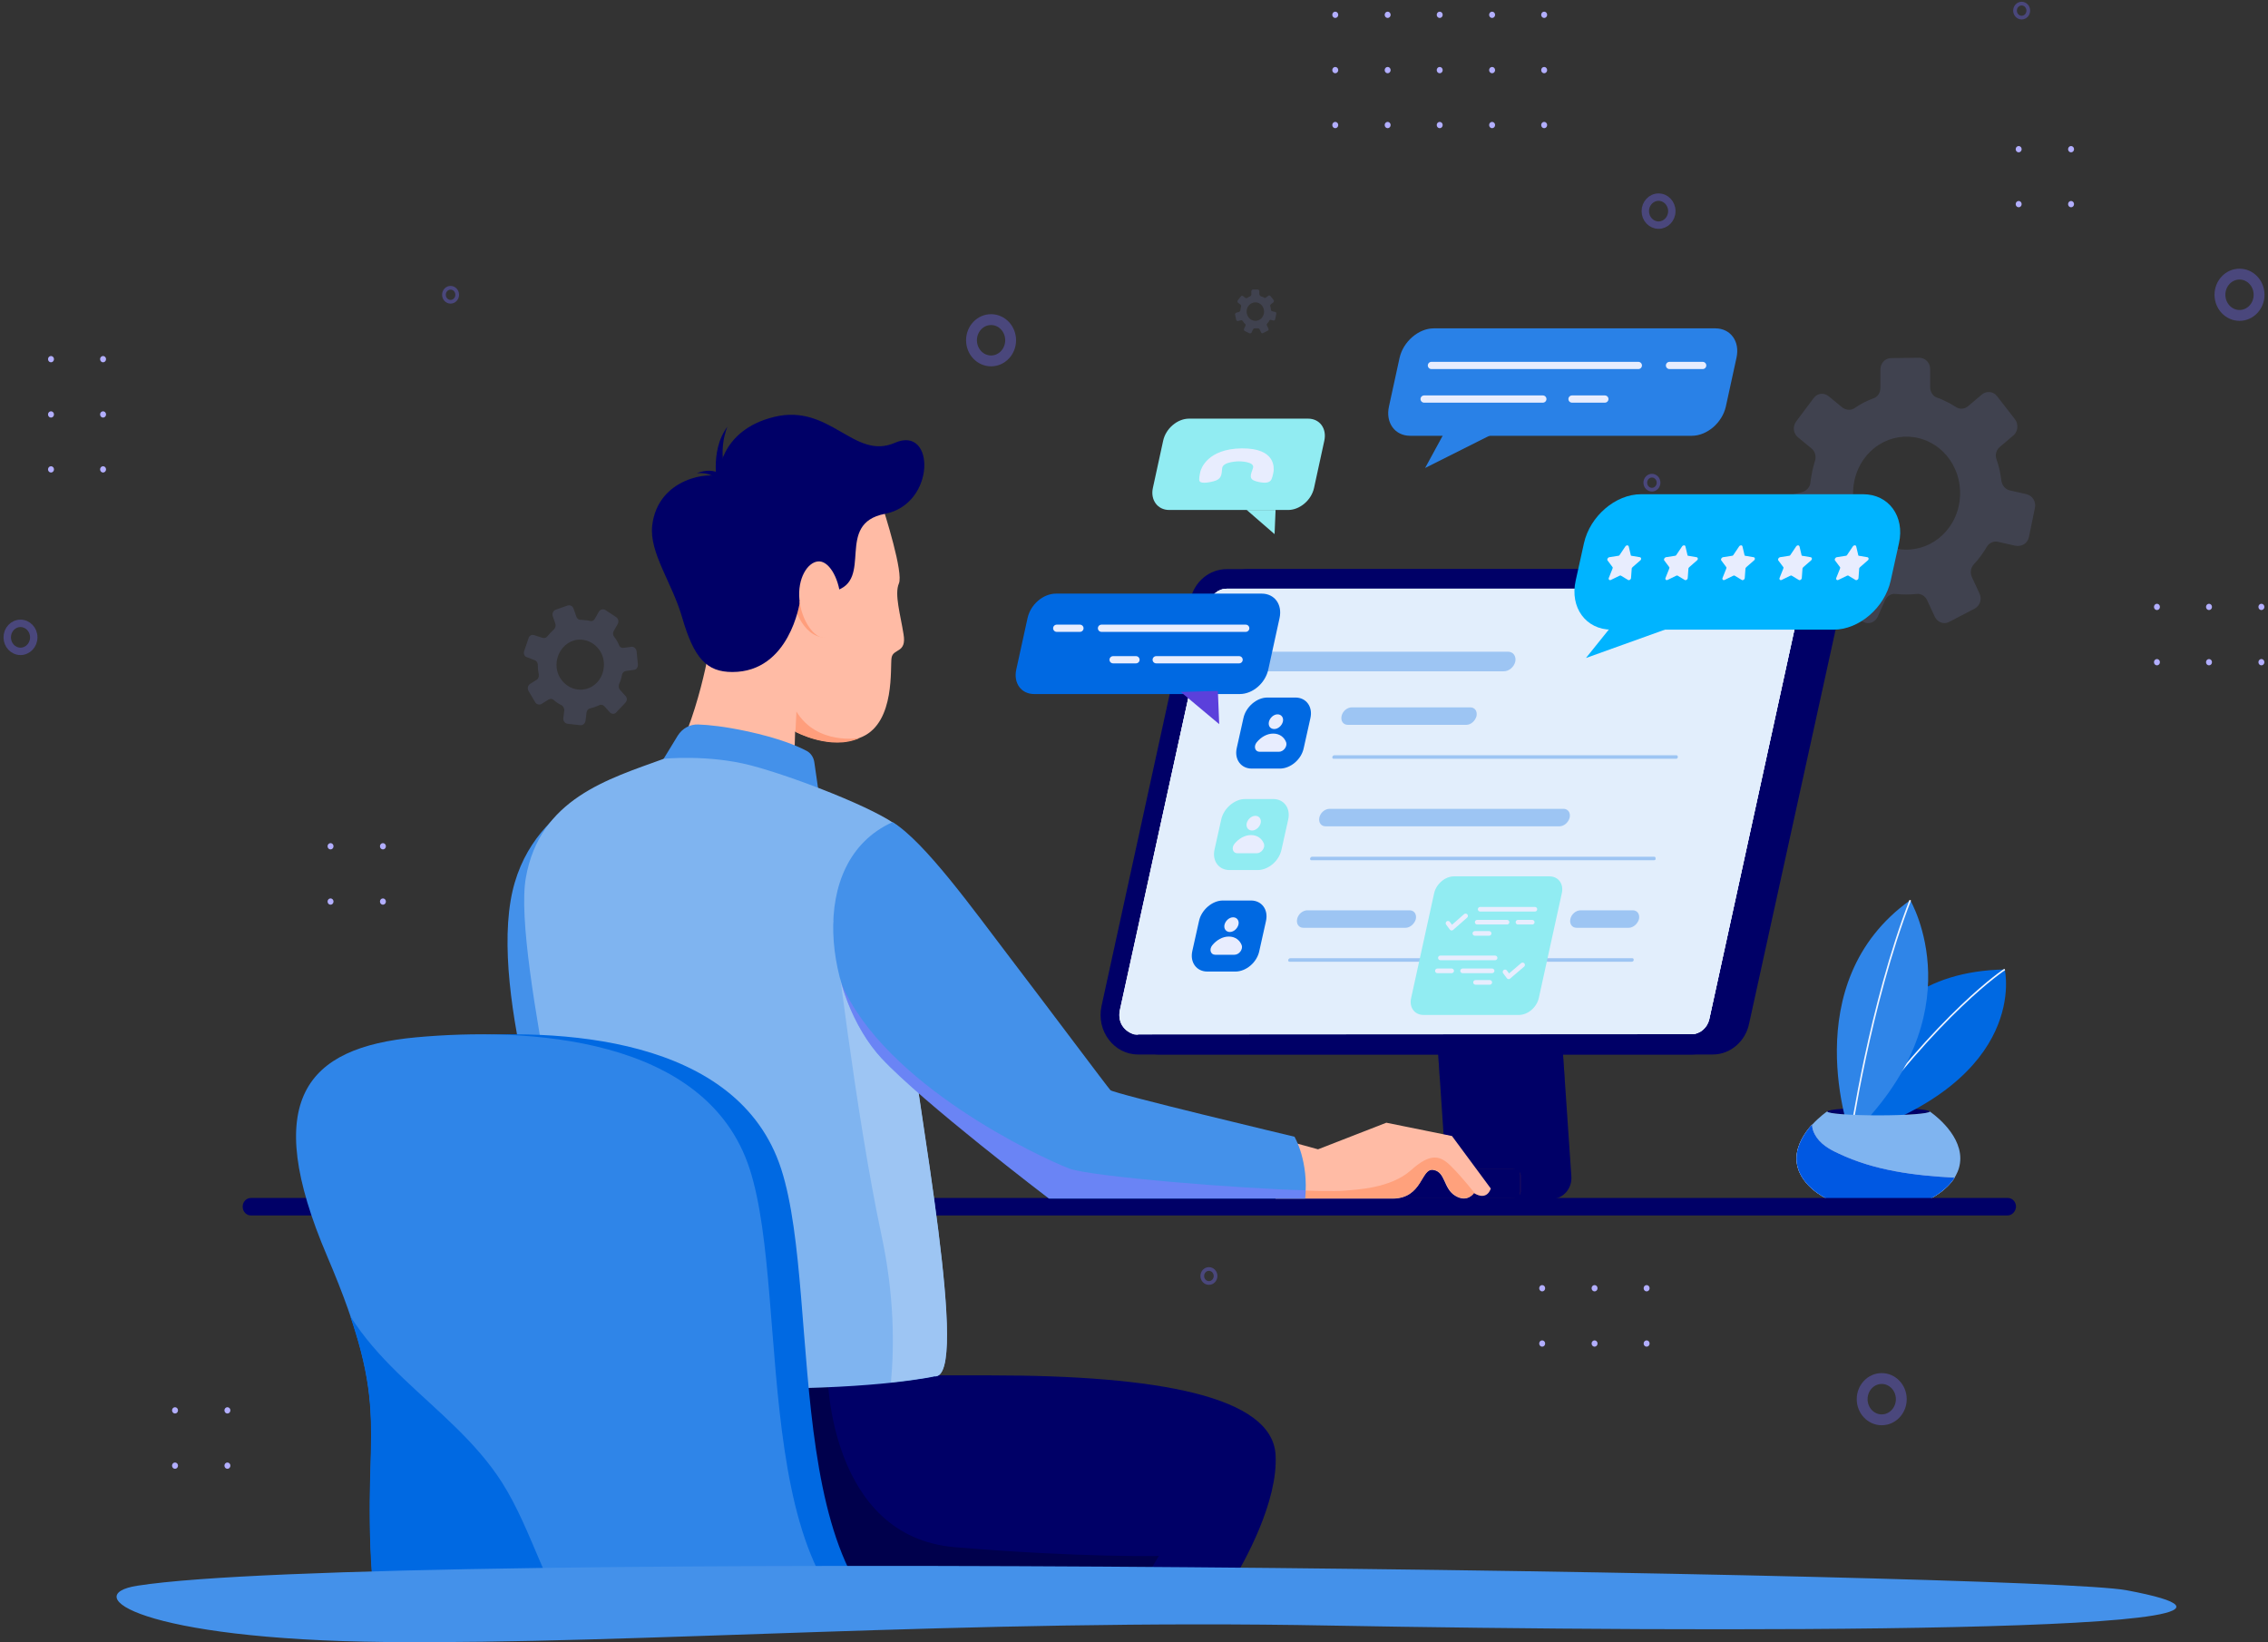 <svg width="627" height="454" viewBox="0 0 627 454" fill="none" xmlns="http://www.w3.org/2000/svg">
<rect x="0" y="0" width="627" height="454" fill="#333333" stroke="none"/>
<path d="M369.14 4.966C369.595 4.966 369.965 4.577 369.965 4.096C369.965 3.615 369.595 3.225 369.14 3.225C368.684 3.225 368.315 3.615 368.315 4.096C368.315 4.577 368.684 4.966 369.14 4.966Z" fill="#B2AEFF"/>
<path d="M383.624 4.966C384.079 4.966 384.449 4.577 384.449 4.096C384.449 3.615 384.079 3.225 383.624 3.225C383.168 3.225 382.799 3.615 382.799 4.096C382.799 4.577 383.168 4.966 383.624 4.966Z" fill="#B2AEFF"/>
<path d="M398.016 4.966C398.472 4.966 398.841 4.577 398.841 4.096C398.841 3.615 398.472 3.225 398.016 3.225C397.56 3.225 397.191 3.615 397.191 4.096C397.191 4.577 397.56 4.966 398.016 4.966Z" fill="#B2AEFF"/>
<path d="M412.5 4.966C412.956 4.966 413.325 4.577 413.325 4.096C413.325 3.615 412.956 3.225 412.5 3.225C412.044 3.225 411.675 3.615 411.675 4.096C411.675 4.577 412.044 4.966 412.5 4.966Z" fill="#B2AEFF"/>
<path d="M426.892 4.966C427.348 4.966 427.717 4.577 427.717 4.096C427.717 3.615 427.348 3.225 426.892 3.225C426.437 3.225 426.067 3.615 426.067 4.096C426.067 4.577 426.437 4.966 426.892 4.966Z" fill="#B2AEFF"/>
<path d="M369.14 20.252C369.595 20.252 369.965 19.862 369.965 19.381C369.965 18.901 369.595 18.511 369.14 18.511C368.684 18.511 368.315 18.901 368.315 19.381C368.315 19.862 368.684 20.252 369.14 20.252Z" fill="#B2AEFF"/>
<path d="M383.624 20.252C384.079 20.252 384.449 19.862 384.449 19.381C384.449 18.901 384.079 18.511 383.624 18.511C383.168 18.511 382.799 18.901 382.799 19.381C382.799 19.862 383.168 20.252 383.624 20.252Z" fill="#B2AEFF"/>
<path d="M398.016 20.252C398.472 20.252 398.841 19.862 398.841 19.381C398.841 18.901 398.472 18.511 398.016 18.511C397.56 18.511 397.191 18.901 397.191 19.381C397.191 19.862 397.56 20.252 398.016 20.252Z" fill="#B2AEFF"/>
<path d="M412.5 20.252C412.956 20.252 413.325 19.862 413.325 19.381C413.325 18.901 412.956 18.511 412.5 18.511C412.044 18.511 411.675 18.901 411.675 19.381C411.675 19.862 412.044 20.252 412.5 20.252Z" fill="#B2AEFF"/>
<path d="M426.892 20.252C427.348 20.252 427.717 19.862 427.717 19.381C427.717 18.901 427.348 18.511 426.892 18.511C426.437 18.511 426.067 18.901 426.067 19.381C426.067 19.862 426.437 20.252 426.892 20.252Z" fill="#B2AEFF"/>
<path d="M369.14 35.441C369.595 35.441 369.965 35.051 369.965 34.57C369.965 34.089 369.595 33.7 369.14 33.7C368.684 33.7 368.315 34.089 368.315 34.57C368.315 35.051 368.684 35.441 369.14 35.441Z" fill="#B2AEFF"/>
<path d="M383.624 35.441C384.079 35.441 384.449 35.051 384.449 34.57C384.449 34.089 384.079 33.7 383.624 33.7C383.168 33.7 382.799 34.089 382.799 34.57C382.799 35.051 383.168 35.441 383.624 35.441Z" fill="#B2AEFF"/>
<path d="M398.016 35.441C398.472 35.441 398.841 35.051 398.841 34.57C398.841 34.089 398.472 33.7 398.016 33.7C397.56 33.7 397.191 34.089 397.191 34.57C397.191 35.051 397.56 35.441 398.016 35.441Z" fill="#B2AEFF"/>
<path d="M412.5 35.441C412.956 35.441 413.325 35.051 413.325 34.57C413.325 34.089 412.956 33.7 412.5 33.7C412.044 33.7 411.675 34.089 411.675 34.57C411.675 35.051 412.044 35.441 412.5 35.441Z" fill="#B2AEFF"/>
<path d="M426.892 35.441C427.348 35.441 427.717 35.051 427.717 34.57C427.717 34.089 427.348 33.7 426.892 33.7C426.437 33.7 426.067 34.089 426.067 34.57C426.067 35.051 426.437 35.441 426.892 35.441Z" fill="#B2AEFF"/>
<path d="M596.299 168.657C596.755 168.657 597.124 168.267 597.124 167.786C597.124 167.306 596.755 166.916 596.299 166.916C595.843 166.916 595.474 167.306 595.474 167.786C595.474 168.267 595.843 168.657 596.299 168.657Z" fill="#B2AEFF"/>
<path d="M610.691 168.657C611.147 168.657 611.516 168.267 611.516 167.786C611.516 167.306 611.147 166.916 610.691 166.916C610.235 166.916 609.866 167.306 609.866 167.786C609.866 168.267 610.235 168.657 610.691 168.657Z" fill="#B2AEFF"/>
<path d="M625.175 168.657C625.631 168.657 626 168.267 626 167.786C626 167.306 625.631 166.916 625.175 166.916C624.719 166.916 624.35 167.306 624.35 167.786C624.35 168.267 624.719 168.657 625.175 168.657Z" fill="#B2AEFF"/>
<path d="M596.299 183.943C596.755 183.943 597.124 183.553 597.124 183.072C597.124 182.591 596.755 182.201 596.299 182.201C595.843 182.201 595.474 182.591 595.474 183.072C595.474 183.553 595.843 183.943 596.299 183.943Z" fill="#B2AEFF"/>
<path d="M610.691 183.943C611.147 183.943 611.516 183.553 611.516 183.072C611.516 182.591 611.147 182.201 610.691 182.201C610.235 182.201 609.866 182.591 609.866 183.072C609.866 183.553 610.235 183.943 610.691 183.943Z" fill="#B2AEFF"/>
<path d="M625.175 183.943C625.631 183.943 626 183.553 626 183.072C626 182.591 625.631 182.201 625.175 182.201C624.719 182.201 624.35 182.591 624.35 183.072C624.35 183.553 624.719 183.943 625.175 183.943Z" fill="#B2AEFF"/>
<path d="M14.101 100.162C14.556 100.162 14.926 99.772 14.926 99.292C14.926 98.811 14.556 98.421 14.101 98.421C13.645 98.421 13.275 98.811 13.275 99.292C13.275 99.772 13.645 100.162 14.101 100.162Z" fill="#B2AEFF"/>
<path d="M28.493 100.162C28.948 100.162 29.318 99.772 29.318 99.292C29.318 98.811 28.948 98.421 28.493 98.421C28.037 98.421 27.668 98.811 27.668 99.292C27.668 99.772 28.037 100.162 28.493 100.162Z" fill="#B2AEFF"/>
<path d="M14.101 115.448C14.556 115.448 14.926 115.058 14.926 114.577C14.926 114.096 14.556 113.707 14.101 113.707C13.645 113.707 13.275 114.096 13.275 114.577C13.275 115.058 13.645 115.448 14.101 115.448Z" fill="#B2AEFF"/>
<path d="M28.493 115.448C28.948 115.448 29.318 115.058 29.318 114.577C29.318 114.096 28.948 113.707 28.493 113.707C28.037 113.707 27.668 114.096 27.668 114.577C27.668 115.058 28.037 115.448 28.493 115.448Z" fill="#B2AEFF"/>
<path d="M14.101 130.637C14.556 130.637 14.926 130.247 14.926 129.766C14.926 129.285 14.556 128.895 14.101 128.895C13.645 128.895 13.275 129.285 13.275 129.766C13.275 130.247 13.645 130.637 14.101 130.637Z" fill="#B2AEFF"/>
<path d="M28.493 130.637C28.948 130.637 29.318 130.247 29.318 129.766C29.318 129.285 28.948 128.895 28.493 128.895C28.037 128.895 27.668 129.285 27.668 129.766C27.668 130.247 28.037 130.637 28.493 130.637Z" fill="#B2AEFF"/>
<path d="M455.218 357.018C455.674 357.018 456.043 356.628 456.043 356.147C456.043 355.666 455.674 355.276 455.218 355.276C454.763 355.276 454.393 355.666 454.393 356.147C454.393 356.628 454.763 357.018 455.218 357.018Z" fill="#B2AEFF"/>
<path d="M455.218 372.303C455.674 372.303 456.043 371.913 456.043 371.432C456.043 370.952 455.674 370.562 455.218 370.562C454.763 370.562 454.393 370.952 454.393 371.432C454.393 371.913 454.763 372.303 455.218 372.303Z" fill="#B2AEFF"/>
<path d="M440.826 357.018C441.282 357.018 441.651 356.628 441.651 356.147C441.651 355.666 441.282 355.276 440.826 355.276C440.37 355.276 440.001 355.666 440.001 356.147C440.001 356.628 440.37 357.018 440.826 357.018Z" fill="#B2AEFF"/>
<path d="M440.826 372.303C441.282 372.303 441.651 371.913 441.651 371.432C441.651 370.952 441.282 370.562 440.826 370.562C440.37 370.562 440.001 370.952 440.001 371.432C440.001 371.913 440.37 372.303 440.826 372.303Z" fill="#B2AEFF"/>
<path d="M426.342 357.018C426.798 357.018 427.167 356.628 427.167 356.147C427.167 355.666 426.798 355.276 426.342 355.276C425.886 355.276 425.517 355.666 425.517 356.147C425.517 356.628 425.886 357.018 426.342 357.018Z" fill="#B2AEFF"/>
<path d="M426.342 372.303C426.798 372.303 427.167 371.913 427.167 371.432C427.167 370.952 426.798 370.562 426.342 370.562C425.886 370.562 425.517 370.952 425.517 371.432C425.517 371.913 425.886 372.303 426.342 372.303Z" fill="#B2AEFF"/>
<path d="M105.863 234.83C106.318 234.83 106.688 234.44 106.688 233.959C106.688 233.478 106.318 233.089 105.863 233.089C105.407 233.089 105.038 233.478 105.038 233.959C105.038 234.44 105.407 234.83 105.863 234.83Z" fill="#B2AEFF"/>
<path d="M105.863 250.116C106.318 250.116 106.688 249.726 106.688 249.245C106.688 248.764 106.318 248.374 105.863 248.374C105.407 248.374 105.038 248.764 105.038 249.245C105.038 249.726 105.407 250.116 105.863 250.116Z" fill="#B2AEFF"/>
<path d="M91.379 234.83C91.834 234.83 92.204 234.44 92.204 233.959C92.204 233.478 91.834 233.089 91.379 233.089C90.923 233.089 90.554 233.478 90.554 233.959C90.554 234.44 90.923 234.83 91.379 234.83Z" fill="#B2AEFF"/>
<path d="M91.379 250.116C91.834 250.116 92.204 249.726 92.204 249.245C92.204 248.764 91.834 248.374 91.379 248.374C90.923 248.374 90.554 248.764 90.554 249.245C90.554 249.726 90.923 250.116 91.379 250.116Z" fill="#B2AEFF"/>
<path d="M572.556 42.116C573.012 42.116 573.381 41.726 573.381 41.245C573.381 40.765 573.012 40.375 572.556 40.375C572.101 40.375 571.731 40.765 571.731 41.245C571.731 41.726 572.101 42.116 572.556 42.116Z" fill="#B2AEFF"/>
<path d="M572.556 57.305C573.012 57.305 573.381 56.915 573.381 56.434C573.381 55.953 573.012 55.563 572.556 55.563C572.101 55.563 571.731 55.953 571.731 56.434C571.731 56.915 572.101 57.305 572.556 57.305Z" fill="#B2AEFF"/>
<path d="M558.072 42.116C558.528 42.116 558.897 41.726 558.897 41.245C558.897 40.765 558.528 40.375 558.072 40.375C557.617 40.375 557.247 40.765 557.247 41.245C557.247 41.726 557.617 42.116 558.072 42.116Z" fill="#B2AEFF"/>
<path d="M558.072 57.305C558.528 57.305 558.897 56.915 558.897 56.434C558.897 55.953 558.528 55.563 558.072 55.563C557.617 55.563 557.247 55.953 557.247 56.434C557.247 56.915 557.617 57.305 558.072 57.305Z" fill="#B2AEFF"/>
<path d="M62.869 390.781C63.325 390.781 63.694 390.391 63.694 389.91C63.694 389.429 63.325 389.04 62.869 389.04C62.414 389.04 62.044 389.429 62.044 389.91C62.044 390.391 62.414 390.781 62.869 390.781Z" fill="#B2AEFF"/>
<path d="M62.869 406.067C63.325 406.067 63.694 405.677 63.694 405.196C63.694 404.715 63.325 404.325 62.869 404.325C62.414 404.325 62.044 404.715 62.044 405.196C62.044 405.677 62.414 406.067 62.869 406.067Z" fill="#B2AEFF"/>
<path d="M48.385 390.781C48.841 390.781 49.21 390.391 49.21 389.91C49.21 389.429 48.841 389.04 48.385 389.04C47.93 389.04 47.56 389.429 47.56 389.91C47.56 390.391 47.93 390.781 48.385 390.781Z" fill="#B2AEFF"/>
<path d="M48.385 406.067C48.841 406.067 49.21 405.677 49.21 405.196C49.21 404.715 48.841 404.325 48.385 404.325C47.93 404.325 47.56 404.715 47.56 405.196C47.56 405.677 47.93 406.067 48.385 406.067Z" fill="#B2AEFF"/>
<g opacity="0.14">
<path d="M176.357 183.749L175.99 180.073C175.899 179.299 175.257 178.718 174.524 178.815L172.415 179.105C171.865 179.202 171.315 178.912 171.132 178.331C170.765 177.461 170.307 176.687 169.757 176.01C169.39 175.526 169.39 174.945 169.665 174.462L170.765 172.527C171.132 171.85 170.948 170.979 170.307 170.592L167.373 168.657C166.732 168.27 165.907 168.464 165.54 169.141L164.44 171.076C164.165 171.559 163.615 171.85 163.065 171.656C162.606 171.559 162.24 171.463 161.781 171.463C161.323 171.366 160.956 171.366 160.498 171.366C159.948 171.366 159.49 170.979 159.306 170.398L158.573 168.27C158.298 167.496 157.565 167.206 156.923 167.399L153.623 168.56C152.889 168.851 152.614 169.624 152.798 170.302L153.531 172.43C153.714 173.01 153.531 173.591 153.164 173.978C152.523 174.558 151.881 175.236 151.331 175.913C150.964 176.397 150.414 176.493 149.864 176.3L147.756 175.623C147.022 175.332 146.289 175.719 146.106 176.493L144.914 179.976C144.639 180.75 145.006 181.524 145.739 181.717L147.756 182.491C148.306 182.685 148.673 183.169 148.673 183.749C148.673 184.716 148.764 185.587 148.948 186.458C149.039 187.038 148.856 187.619 148.398 187.909L146.564 189.07C145.922 189.457 145.739 190.328 146.106 191.005L147.939 194.101C148.306 194.778 149.131 194.971 149.773 194.584L151.606 193.423C152.064 193.133 152.706 193.133 153.073 193.52C153.714 194.101 154.448 194.584 155.273 194.971C155.731 195.262 156.006 195.842 156.006 196.326L155.731 198.551C155.639 199.325 156.19 200.002 156.923 200.099L160.406 200.486C161.14 200.582 161.781 200.002 161.873 199.228L162.148 197.003C162.24 196.423 162.606 195.939 163.156 195.842C163.981 195.649 164.807 195.358 165.632 194.971C166.09 194.681 166.732 194.875 167.098 195.262L168.565 196.906C169.115 197.487 169.94 197.487 170.398 196.906L172.874 194.294C173.424 193.714 173.424 192.843 172.874 192.359L171.407 190.715C171.04 190.328 170.948 189.65 171.132 189.167C171.498 188.393 171.773 187.522 171.957 186.555C172.048 185.974 172.507 185.587 173.057 185.49L175.165 185.2C175.899 185.2 176.357 184.523 176.357 183.749ZM159.673 190.618C156.098 190.134 153.439 186.748 153.898 182.975C154.356 179.202 157.565 176.397 161.14 176.88C164.715 177.364 167.373 180.75 166.915 184.523C166.548 188.393 163.248 191.102 159.673 190.618Z" fill="#95A1FF"/>
<path d="M352.547 88.166L352.822 86.812C352.914 86.521 352.731 86.231 352.456 86.231L351.722 86.038C351.539 86.038 351.356 85.844 351.356 85.651C351.356 85.361 351.264 84.974 351.172 84.683C351.081 84.49 351.172 84.296 351.356 84.103L351.997 83.619C352.181 83.426 352.272 83.135 352.089 82.942L351.264 81.878C351.081 81.684 350.806 81.588 350.622 81.781L349.981 82.265C349.797 82.361 349.614 82.458 349.431 82.265C349.339 82.168 349.156 82.071 348.972 82.071C348.789 81.974 348.697 81.974 348.514 81.878C348.331 81.781 348.239 81.588 348.147 81.394V80.523C348.147 80.233 347.964 80.04 347.689 80.04H346.406C346.131 80.04 345.947 80.233 345.947 80.523V81.394C345.947 81.588 345.855 81.781 345.672 81.878C345.397 81.974 345.122 82.168 344.847 82.361C344.664 82.458 344.48 82.458 344.297 82.361L343.655 81.878C343.472 81.684 343.105 81.781 343.014 81.974L342.189 83.039C342.005 83.232 342.097 83.619 342.28 83.716L342.922 84.2C343.105 84.296 343.105 84.587 343.105 84.78C343.014 85.07 342.922 85.457 342.922 85.747C342.922 85.941 342.739 86.134 342.555 86.231L341.822 86.425C341.547 86.521 341.364 86.812 341.455 87.005L341.73 88.359C341.822 88.65 342.097 88.843 342.28 88.746L343.014 88.553C343.197 88.456 343.38 88.553 343.564 88.746C343.747 89.037 343.93 89.327 344.205 89.52C344.389 89.714 344.389 89.907 344.297 90.101L343.93 90.875C343.839 91.165 343.93 91.455 344.205 91.552L345.397 92.132C345.672 92.229 345.947 92.132 346.039 91.842L346.406 91.068C346.497 90.875 346.681 90.778 346.864 90.778C347.139 90.778 347.506 90.778 347.781 90.778C347.964 90.778 348.147 90.875 348.239 91.068L348.606 91.842C348.697 92.132 348.972 92.229 349.247 92.036L350.439 91.455C350.714 91.359 350.806 91.068 350.622 90.778L350.256 90.004C350.164 89.811 350.164 89.617 350.347 89.424C350.531 89.23 350.806 88.94 350.897 88.65C350.989 88.456 351.172 88.359 351.447 88.456L352.181 88.65C352.272 88.553 352.547 88.456 352.547 88.166ZM346.039 88.456C344.847 87.876 344.297 86.328 344.847 85.07C345.397 83.813 346.864 83.232 348.056 83.813C349.247 84.393 349.797 85.941 349.247 87.199C348.697 88.553 347.231 89.037 346.039 88.456Z" fill="#95A1FF"/>
<path d="M560.914 148.438L562.564 140.408C562.931 138.763 561.922 137.022 560.272 136.635L555.597 135.571C554.406 135.28 553.489 134.216 553.305 132.959C553.03 130.927 552.664 128.895 551.93 126.96C551.472 125.703 551.93 124.348 552.847 123.574L556.606 120.382C557.889 119.318 558.072 117.286 557.064 115.932L552.114 109.547C551.105 108.192 549.18 107.999 547.897 109.063L544.138 112.255C543.13 113.126 541.847 113.223 540.747 112.546C539.922 112.062 539.097 111.481 538.18 111.095C537.263 110.611 536.438 110.224 535.521 109.934C534.33 109.547 533.596 108.289 533.596 107.031V102.001C533.596 100.259 532.221 98.905 530.571 98.905L522.779 99.001C521.129 99.001 519.846 100.453 519.846 102.194V107.225C519.846 108.579 519.112 109.74 517.921 110.127C516.087 110.804 514.346 111.675 512.695 112.836C511.687 113.513 510.312 113.416 509.304 112.642L505.545 109.547C504.262 108.482 502.428 108.676 501.42 110.03L496.562 116.512C495.553 117.867 495.736 119.801 497.02 120.866L500.778 123.961C501.787 124.735 502.153 126.187 501.787 127.347C501.145 129.282 500.778 131.314 500.503 133.346C500.412 134.603 499.495 135.667 498.212 136.054L493.536 137.215C491.978 137.602 490.97 139.344 491.336 140.988L493.17 149.018C493.536 150.663 495.186 151.727 496.745 151.34L501.42 150.179C502.612 149.889 503.895 150.373 504.537 151.533C505.545 153.275 506.829 154.823 508.204 156.274C509.12 157.241 509.304 158.596 508.754 159.757L506.737 164.304C506.004 165.852 506.645 167.69 508.112 168.464L515.171 171.946C516.637 172.72 518.379 172.043 519.112 170.495L521.129 165.948C521.679 164.787 522.871 164.013 524.063 164.207C525.988 164.4 527.913 164.4 529.838 164.207C531.03 164.013 532.221 164.787 532.771 165.948L534.88 170.495C535.613 172.043 537.355 172.72 538.822 171.946L545.88 168.27C547.347 167.496 547.989 165.658 547.255 164.11L545.147 159.563C544.597 158.402 544.78 156.951 545.697 155.984C547.072 154.532 548.264 152.888 549.272 151.146C549.914 150.082 551.197 149.502 552.389 149.792L557.064 150.856C558.989 151.243 560.547 150.179 560.914 148.438ZM520.762 150.469C513.337 146.793 510.22 137.506 513.704 129.669C517.187 121.833 525.988 118.544 533.413 122.22C540.838 125.896 543.955 135.184 540.472 143.02C536.988 150.759 528.188 154.146 520.762 150.469Z" fill="#95A1FF"/>
</g>
<path opacity="0.37" d="M273.986 99.775C276.973 99.775 279.395 97.22 279.395 94.067C279.395 90.915 276.973 88.36 273.986 88.36C270.999 88.36 268.577 90.915 268.577 94.067C268.577 97.22 270.999 99.775 273.986 99.775Z" stroke="#736AF8" stroke-width="3" stroke-miterlimit="10" stroke-linecap="round" stroke-linejoin="round"/>
<path opacity="0.37" d="M619.125 87.199C622.112 87.199 624.533 84.643 624.533 81.491C624.533 78.338 622.112 75.783 619.125 75.783C616.138 75.783 613.716 78.338 613.716 81.491C613.716 84.643 616.138 87.199 619.125 87.199Z" stroke="#736AF8" stroke-width="3" stroke-miterlimit="10" stroke-linecap="round" stroke-linejoin="round"/>
<path opacity="0.37" d="M520.212 392.522C523.2 392.522 525.621 389.967 525.621 386.814C525.621 383.662 523.2 381.106 520.212 381.106C517.225 381.106 514.804 383.662 514.804 386.814C514.804 389.967 517.225 392.522 520.212 392.522Z" stroke="#736AF8" stroke-width="3" stroke-miterlimit="10" stroke-linecap="round" stroke-linejoin="round"/>
<path opacity="0.37" d="M205.6 157.048C206.612 157.048 207.433 156.181 207.433 155.113C207.433 154.044 206.612 153.178 205.6 153.178C204.587 153.178 203.766 154.044 203.766 155.113C203.766 156.181 204.587 157.048 205.6 157.048Z" stroke="#736AF8" stroke-width="1.023" stroke-miterlimit="10" stroke-linecap="round" stroke-linejoin="round"/>
<path opacity="0.37" d="M456.685 135.377C457.697 135.377 458.518 134.511 458.518 133.442C458.518 132.374 457.697 131.507 456.685 131.507C455.672 131.507 454.851 132.374 454.851 133.442C454.851 134.511 455.672 135.377 456.685 135.377Z" stroke="#736AF8" stroke-width="1.023" stroke-miterlimit="10" stroke-linecap="round" stroke-linejoin="round"/>
<path opacity="0.37" d="M343.105 189.844C344.118 189.844 344.939 188.978 344.939 187.909C344.939 186.84 344.118 185.974 343.105 185.974C342.093 185.974 341.272 186.84 341.272 187.909C341.272 188.978 342.093 189.844 343.105 189.844Z" stroke="#736AF8" stroke-width="1.023" stroke-miterlimit="10" stroke-linecap="round" stroke-linejoin="round"/>
<path opacity="0.37" d="M334.213 354.695C335.226 354.695 336.047 353.829 336.047 352.761C336.047 351.692 335.226 350.826 334.213 350.826C333.201 350.826 332.38 351.692 332.38 352.761C332.38 353.829 333.201 354.695 334.213 354.695Z" stroke="#736AF8" stroke-width="1.023" stroke-miterlimit="10" stroke-linecap="round" stroke-linejoin="round"/>
<path opacity="0.37" d="M124.563 83.426C125.576 83.426 126.397 82.559 126.397 81.491C126.397 80.422 125.576 79.556 124.563 79.556C123.551 79.556 122.73 80.422 122.73 81.491C122.73 82.559 123.551 83.426 124.563 83.426Z" stroke="#736AF8" stroke-width="1.023" stroke-miterlimit="10" stroke-linecap="round" stroke-linejoin="round"/>
<path opacity="0.37" d="M558.897 4.87C559.91 4.87 560.731 4.003 560.731 2.935C560.731 1.866 559.91 1 558.897 1C557.885 1 557.064 1.866 557.064 2.935C557.064 4.003 557.885 4.87 558.897 4.87Z" stroke="#736AF8" stroke-width="1.023" stroke-miterlimit="10" stroke-linecap="round" stroke-linejoin="round"/>
<path opacity="0.37" d="M5.667 180.073C7.692 180.073 9.334 178.34 9.334 176.203C9.334 174.066 7.692 172.333 5.667 172.333C3.642 172.333 2 174.066 2 176.203C2 178.34 3.642 180.073 5.667 180.073Z" stroke="#736AF8" stroke-width="2.046" stroke-miterlimit="10" stroke-linecap="round" stroke-linejoin="round"/>
<path opacity="0.37" d="M458.518 62.239C460.543 62.239 462.185 60.506 462.185 58.369C462.185 56.232 460.543 54.499 458.518 54.499C456.493 54.499 454.851 56.232 454.851 58.369C454.851 60.506 456.493 62.239 458.518 62.239Z" stroke="#736AF8" stroke-width="2.046" stroke-miterlimit="10" stroke-linecap="round" stroke-linejoin="round"/>
<path d="M519.296 308.355C527.092 308.355 533.413 307.879 533.413 307.291C533.413 306.703 527.092 306.227 519.296 306.227C511.499 306.227 505.178 306.703 505.178 307.291C505.178 307.879 511.499 308.355 519.296 308.355Z" fill="#000067"/>
<path d="M511.595 314.16C511.595 314.16 508.112 268.98 554.222 268.013C554.222 268.013 561.372 298.197 511.595 314.16Z" fill="#0069E2"/>
<path d="M554.222 268.013C554.222 268.013 536.438 279.525 511.595 314.16" stroke="#F0F5FF" stroke-width="0.441" stroke-miterlimit="10"/>
<path d="M511.595 314.16C511.595 314.16 496.011 271.786 528.096 248.858C528.096 248.954 546.797 280.396 511.595 314.16Z" fill="#2F85E8"/>
<path d="M511.595 314.16C511.595 314.16 516.912 277.784 528.096 248.858" stroke="#F0F5FF" stroke-width="0.441" stroke-miterlimit="10"/>
<path d="M533.505 307.291C533.413 307.871 527.088 308.355 519.296 308.355C511.504 308.355 505.178 307.871 505.178 307.291H505.087C505.087 307.291 496.653 312.999 496.653 320.254C496.653 327.51 504.995 331.38 504.995 331.38H519.296H533.596C533.596 331.38 541.938 327.607 541.938 320.254C541.938 312.902 533.505 307.291 533.505 307.291Z" fill="#7FB4F0"/>
<path d="M540.38 325.575C537.996 329.348 533.688 331.38 533.688 331.38H504.995C504.995 331.38 496.653 327.607 496.653 320.255C496.653 316.578 498.853 313.192 500.962 310.87C500.962 311.838 501.237 312.709 501.695 313.579C503.07 316.191 505.728 317.739 508.295 318.9C518.287 323.641 529.288 324.995 540.38 325.575Z" fill="#F6E2E0"/>
<path d="M540.38 325.575C537.996 329.348 533.688 331.38 533.688 331.38H504.995C504.995 331.38 496.653 327.607 496.653 320.255C496.653 316.578 498.853 313.192 500.962 310.87C500.962 311.838 501.237 312.709 501.695 313.579C503.07 316.191 505.728 317.739 508.295 318.9C518.287 323.641 529.288 324.995 540.38 325.575Z" fill="#0058E2"/>
<path d="M554.956 336.024H69.378C68.094 336.024 67.086 334.96 67.086 333.605C67.086 332.251 68.094 331.187 69.378 331.187H555.047C556.331 331.187 557.339 332.251 557.339 333.605C557.247 334.96 556.239 336.024 554.956 336.024Z" fill="#000067"/>
<path d="M428.542 239.183C428.359 236.087 425.884 233.766 423.042 233.766H391.049C390.316 233.766 389.766 234.346 389.766 235.12C389.766 235.894 390.316 236.474 391.049 236.474H392.882C393.432 236.474 393.982 236.958 393.982 237.539L399.483 319.674C399.758 323.737 396.733 327.22 392.882 327.22H374.548C373.448 327.22 372.532 328.188 372.532 329.349C372.532 330.509 373.448 331.477 374.548 331.477H400.308H426.709H428.909C432.117 331.477 434.684 328.575 434.409 325.189L428.542 239.183Z" fill="#000067"/>
<path opacity="0.33" d="M431.934 289.587H397.466L398.016 298.294H432.576L431.934 289.587Z" fill="#000067"/>
<path d="M473.552 291.522H320.554C313.954 291.522 309.004 285.04 310.471 278.171L335.038 165.755C336.138 160.821 340.264 157.338 345.122 157.338H498.12C504.72 157.338 509.67 163.82 508.204 170.689L483.544 283.008C482.536 287.942 478.319 291.522 473.552 291.522Z" fill="#000067"/>
<path d="M467.594 291.522H314.596C307.996 291.522 303.045 285.04 304.512 278.171L329.08 165.755C330.18 160.821 334.305 157.338 339.164 157.338H492.161C498.762 157.338 503.712 163.82 502.245 170.689L477.677 283.008C476.577 287.942 472.361 291.522 467.594 291.522Z" fill="#000067"/>
<path d="M314.596 286.008C313.037 286.008 311.571 285.234 310.562 283.976C309.554 282.718 309.279 281.074 309.554 279.429L334.213 166.916C334.763 164.497 336.78 162.756 339.163 162.756H492.161C493.72 162.756 495.186 163.53 496.103 164.787C497.111 166.045 497.386 167.787 497.111 169.334L472.544 281.751C471.994 284.169 469.977 285.911 467.594 285.911H314.596V286.008Z" fill="#E8EDFE"/>
<path d="M314.596 286.008C313.037 286.008 311.571 285.234 310.562 283.976C309.554 282.718 309.279 281.074 309.554 279.429L334.213 166.916C334.763 164.497 336.78 162.756 339.163 162.756H492.161C493.72 162.756 495.186 163.53 496.103 164.787C497.111 166.045 497.386 167.787 497.111 169.334L472.544 281.751C471.994 284.169 469.977 285.911 467.594 285.911H314.596V286.008Z" fill="#E8EDFE"/>
<path d="M310.471 323.06H417.817C419.192 323.06 420.383 323.931 420.383 324.898V329.445C420.383 330.51 419.283 331.284 417.817 331.284H310.471C309.096 331.284 307.904 330.413 307.904 329.445V324.898C307.904 323.931 309.096 323.06 310.471 323.06Z" fill="#572A44"/>
<path d="M376.657 323.06H419.283C419.833 323.06 420.292 323.931 420.292 324.898V329.445C420.292 330.51 419.833 331.284 419.283 331.284H376.657C376.107 331.284 375.648 330.413 375.648 329.445V324.898C375.648 323.931 376.107 323.06 376.657 323.06Z" fill="#000067"/>
<path d="M174.432 214.804C174.432 214.804 145.831 220.802 141.156 249.051C136.022 279.526 155.823 333.702 155.823 333.702H192.583L174.432 214.804Z" fill="#4491EA"/>
<path d="M340.447 437.702H224.301C195.975 426.963 195.333 380.236 195.333 380.236C195.333 380.236 227.601 380.236 273.894 380.236C320.188 380.236 351.722 386.04 352.639 402.197C353.372 415.16 344.022 431.8 340.447 437.702Z" fill="#000067"/>
<path d="M320.371 430.156L315.879 437.702H224.301C195.975 426.963 195.333 380.236 195.333 380.236C195.333 380.236 207.983 380.236 228.792 380.236C228.792 380.236 229.159 424.835 263.994 427.737C298.829 430.639 320.371 430.156 320.371 430.156Z" fill="#00004C"/>
<path d="M198.541 135.377C198.541 135.377 195.883 124.832 201.108 117.963C201.108 117.963 198.083 124.639 201.108 132.088L198.541 135.377Z" fill="#000067"/>
<path d="M200.375 132.185C200.375 132.185 198.266 128.702 192.583 130.83C192.583 130.83 197.075 130.25 198.358 133.152L200.375 132.185Z" fill="#000067"/>
<path d="M196.433 177.461C196.433 177.461 193.133 199.325 184.607 213.063C184.607 213.063 214.033 215.868 219.259 221.576L220.175 189.651L196.433 177.461Z" fill="#FFBBA5"/>
<path d="M243.276 137.893C244.835 142.536 249.785 158.402 248.501 161.305C247.218 164.304 248.96 170.012 249.785 175.332C250.702 180.653 246.943 179.202 246.485 181.814C246.026 184.33 247.585 199.518 238.418 203.678C229.251 207.838 216.875 202.711 208.167 193.811C199.458 184.813 188.091 159.563 205.508 141.666C223.017 123.671 243.276 137.893 243.276 137.893Z" fill="#FFBBA5"/>
<path d="M219.167 166.239C219.167 166.239 221.459 176.203 228.059 176.203L221.092 161.498L219.167 166.239Z" fill="#FF9E7C"/>
<path d="M221.092 166.529C221.092 166.529 218.342 185.781 202.483 185.781C195.333 185.781 191.849 182.008 188.549 170.592C185.799 161.111 179.474 152.791 180.299 145.342C181.857 131.798 196.799 130.443 198.633 131.895C198.633 131.895 198.541 119.028 214.034 115.255C229.526 111.482 236.126 127.348 247.402 122.414C258.585 117.48 258.769 139.344 244.651 142.053C230.534 144.762 241.81 160.531 230.626 163.433C219.35 166.142 221.092 166.529 221.092 166.529Z" fill="#000067"/>
<path d="M232.367 165.174C232.918 170.979 230.992 175.913 228.059 176.3C225.126 176.59 221.55 171.559 221 165.755C220.45 159.95 223.2 155.5 226.134 155.21C228.976 154.919 231.817 159.37 232.367 165.174Z" fill="#FFBBA5"/>
<path d="M182.407 211.515L187.357 203.388C188.641 201.356 190.749 200.195 193.041 200.292C195.974 200.389 200.466 200.873 206.333 202.13C215.408 204.065 220.542 206.29 222.925 207.548C224.117 208.128 224.942 209.386 225.125 210.741L227.234 225.349C227.234 225.349 220.542 219.254 209.908 215.965C199.458 212.675 182.407 211.515 182.407 211.515Z" fill="#4491EA"/>
<path d="M183.507 209.773C183.507 209.773 195.791 208.516 207.617 211.611C219.442 214.707 242.726 223.704 248.501 228.638C254.277 233.572 248.318 255.92 250.885 280.299C253.543 305.163 268.394 381.687 258.31 380.526C258.31 380.526 243.643 383.912 210.183 383.912C176.815 383.912 160.773 387.298 161.965 367.079C163.156 346.859 141.522 264.434 145.372 242.666C149.223 220.802 168.107 215.384 183.507 209.773Z" fill="#7FB4F0"/>
<path d="M258.402 380.429C268.394 381.59 253.543 305.066 250.977 280.203C250.06 271.109 250.243 262.305 250.61 254.566H230.351C230.351 254.566 236.493 307.775 243.643 341.248C247.31 358.275 247.218 372.4 246.302 382.171C254.552 381.3 258.402 380.429 258.402 380.429Z" fill="#9DC5F3"/>
<path d="M349.247 313.579L364.373 317.739L383.257 310.387L401.408 314.063L412.133 328.575C412.133 328.575 411.216 332.154 407.458 329.832C407.458 329.832 405.716 332.638 402.324 330.606C398.933 328.575 399.666 323.931 396.182 323.447C392.699 322.963 393.249 331.38 384.907 331.38C376.473 331.38 352.639 331.38 352.639 331.38L349.247 313.579Z" fill="#FFBBA5"/>
<path d="M359.606 331.283C367.306 331.283 379.498 331.283 384.999 331.283C393.432 331.283 392.791 322.867 396.274 323.35C399.758 323.834 399.116 328.478 402.416 330.509C405.808 332.541 407.55 329.735 407.55 329.735C407.55 329.735 404.341 325.575 401.316 322.576C398.291 319.481 395.632 318.513 390.041 323.544C384.357 328.575 374.915 328.865 371.89 329.155C368.865 329.445 360.981 329.155 360.981 329.155L359.606 331.283Z" fill="#FFA17C"/>
<path d="M220.175 196.713L219.9 202.324C219.9 202.324 229.709 207.645 237.593 204.065C237.684 203.969 225.951 206.194 220.175 196.713Z" fill="#FF9E7C"/>
<path d="M246.76 227.284C255.652 232.702 269.219 251.663 279.119 264.627C290.12 279.042 306.162 300.519 306.987 301.39C307.904 302.357 357.864 314.257 357.864 314.257C357.864 314.257 361.898 321.029 360.798 331.38H290.028C290.028 331.38 254.919 304.582 243.735 292.586C228.426 276.043 222.376 238.313 246.76 227.284Z" fill="#4491EA"/>
<path opacity="0.56" d="M295.62 323.06C287.553 319.965 244.56 299.939 232.551 271.786C234.843 279.816 238.784 287.265 243.643 292.489C254.735 304.582 289.937 331.284 289.937 331.284H360.706C360.798 330.51 360.798 329.736 360.889 329.058C343.38 328.672 301.487 325.285 295.62 323.06Z" fill="#887AFE"/>
<path d="M313.587 286.007C310.562 285.04 309.096 282.137 309.646 279.429L334.213 166.916C334.763 164.497 336.78 162.756 339.164 162.756H493.17C496.286 163.723 497.753 166.625 497.111 169.334L472.544 281.751C471.994 284.169 469.977 285.911 467.594 285.911L313.587 286.007Z" fill="#E2EEFC"/>
<path d="M353.831 212.482H346.039C343.105 212.482 341.18 209.967 341.914 206.774L343.747 198.551C344.389 195.455 347.414 192.843 350.347 192.843H358.139C361.073 192.843 362.998 195.358 362.264 198.551L360.431 206.774C359.789 209.967 356.764 212.482 353.831 212.482Z" fill="#0069E2"/>
<path d="M405.349 200.389H372.623C371.34 200.389 370.606 199.325 370.881 197.97C371.156 196.616 372.44 195.552 373.723 195.552H406.449C407.733 195.552 408.466 196.616 408.191 197.97C407.825 199.325 406.633 200.389 405.349 200.389Z" fill="#9DC5F3"/>
<path d="M463.377 209.773H368.681C368.406 209.773 368.315 209.58 368.315 209.289C368.406 208.999 368.59 208.806 368.865 208.806H463.468C463.744 208.806 463.835 208.999 463.835 209.289C463.835 209.58 463.652 209.773 463.377 209.773Z" fill="#9DC5F3"/>
<path d="M347.689 240.538H339.897C336.963 240.538 335.038 238.022 335.772 234.83L337.605 226.607C338.247 223.511 341.272 220.899 344.205 220.899H351.997C354.931 220.899 356.856 223.414 356.123 226.607L354.289 234.83C353.647 238.022 350.622 240.538 347.689 240.538Z" fill="#91ECF2"/>
<path d="M431.109 228.445H366.481C365.198 228.445 364.464 227.38 364.739 226.026C365.014 224.672 366.298 223.607 367.581 223.607H432.209C433.492 223.607 434.226 224.672 433.951 226.026C433.584 227.38 432.392 228.445 431.109 228.445Z" fill="#9DC5F3"/>
<path d="M457.235 237.829H362.539C362.264 237.829 362.173 237.635 362.173 237.345C362.264 237.055 362.448 236.861 362.723 236.861H457.326C457.601 236.861 457.693 237.055 457.693 237.345C457.785 237.635 457.51 237.829 457.235 237.829Z" fill="#9DC5F3"/>
<path d="M341.547 268.594H333.755C330.821 268.594 328.896 266.078 329.63 262.886L331.463 254.662C332.105 251.567 335.13 248.955 338.063 248.955H345.855C348.789 248.955 350.714 251.47 349.981 254.662L348.147 262.886C347.505 266.078 344.48 268.594 341.547 268.594Z" fill="#0069E2"/>
<path d="M388.574 256.5H360.339C359.056 256.5 358.323 255.436 358.598 254.082C358.873 252.727 360.156 251.663 361.439 251.663H389.674C390.957 251.663 391.691 252.727 391.416 254.082C391.049 255.436 389.765 256.5 388.574 256.5Z" fill="#9DC5F3"/>
<path d="M450.268 256.5H435.876C434.592 256.5 433.859 255.436 434.134 254.082C434.409 252.727 435.692 251.663 436.976 251.663H451.368C452.651 251.663 453.385 252.727 453.11 254.082C452.743 255.436 451.46 256.5 450.268 256.5Z" fill="#9DC5F3"/>
<path d="M451.093 265.884H356.489C356.214 265.884 356.122 265.691 356.122 265.401C356.214 265.11 356.397 264.917 356.672 264.917H451.276C451.551 264.917 451.643 265.11 451.643 265.401C451.643 265.691 451.368 265.884 451.093 265.884Z" fill="#9DC5F3"/>
<path d="M415.708 185.587H349.064C347.597 185.587 346.772 184.329 347.047 182.878C347.414 181.33 348.789 180.169 350.256 180.169H416.9C418.367 180.169 419.192 181.427 418.917 182.878C418.55 184.426 417.175 185.587 415.708 185.587Z" fill="#9DC5F3"/>
<path d="M354.656 199.518C354.381 200.582 353.372 201.55 352.272 201.55C351.172 201.55 350.531 200.679 350.806 199.518C351.081 198.454 352.089 197.487 353.189 197.487C354.289 197.487 354.931 198.454 354.656 199.518Z" fill="#E8EDFE"/>
<path d="M351.997 202.807C350.256 202.807 348.606 203.775 347.414 205.226C346.497 206.387 346.955 207.838 348.239 207.838H353.556C354.839 207.838 355.939 206.387 355.572 205.226C355.022 203.775 353.739 202.807 351.997 202.807Z" fill="#E8EDFE"/>
<path d="M348.514 227.574C348.239 228.638 347.231 229.605 346.13 229.605C345.122 229.605 344.389 228.735 344.664 227.574C344.939 226.51 345.947 225.542 347.047 225.542C348.147 225.542 348.789 226.51 348.514 227.574Z" fill="#E8EDFE"/>
<path d="M345.855 230.863C344.114 230.863 342.464 231.831 341.272 233.282C340.355 234.443 340.813 235.894 342.097 235.894H347.414C348.697 235.894 349.797 234.443 349.431 233.282C348.88 231.831 347.597 230.863 345.855 230.863Z" fill="#E8EDFE"/>
<path d="M342.372 255.63C342.097 256.694 341.089 257.661 339.988 257.661C338.98 257.661 338.247 256.79 338.522 255.63C338.797 254.565 339.805 253.598 340.905 253.598C342.005 253.598 342.647 254.565 342.372 255.63Z" fill="#E8EDFE"/>
<path d="M339.713 258.919C337.972 258.919 336.322 259.886 335.13 261.338C334.213 262.498 334.672 263.95 335.955 263.95H341.272C342.555 263.95 343.655 262.498 343.289 261.338C342.739 259.886 341.455 258.919 339.713 258.919Z" fill="#E8EDFE"/>
<mask id="mask0_432_334" style="mask-type:luminance" maskUnits="userSpaceOnUse" x="67" y="282" width="173" height="156">
<path d="M239.335 282.621H67.086V437.702H239.335V282.621Z" fill="white"/>
</mask>
<g mask="url(#mask0_432_334)">
<path d="M148.398 485.203C148.398 485.203 114.205 474.464 111.546 434.412C108.888 394.264 117.596 390.491 99.171 347.343C80.745 304.195 93.212 289.587 123.738 286.781C154.264 283.976 204.041 286.394 215.959 323.157C227.876 359.92 214.034 448.924 263.077 456.663C312.121 464.403 336.688 455.889 338.247 461.404C339.805 466.918 346.314 481.817 310.104 485.203C273.894 488.589 148.398 485.203 148.398 485.203Z" fill="#0069E2"/>
<path d="M139.689 485.203C139.689 485.203 105.496 474.464 102.837 434.412C100.179 394.264 108.888 390.491 90.462 347.343C72.036 304.195 84.503 289.587 115.03 286.781C145.556 283.976 195.333 286.394 207.25 323.157C219.167 359.92 205.325 448.924 254.368 456.663C303.412 464.403 327.98 455.889 329.538 461.404C331.096 466.918 337.605 481.817 301.395 485.203C265.186 488.589 139.689 485.203 139.689 485.203Z" fill="#2F85E8"/>
<path d="M224.301 486.654C223.384 486.074 222.467 485.493 221.55 484.913C211.742 479.108 200.833 475.819 190.291 471.755C179.749 467.595 169.298 462.371 161.69 453.568C151.056 441.184 147.572 423.674 138.772 409.839C131.622 398.617 121.171 390.297 111.638 381.203C106.779 376.559 102.104 371.626 98.254 366.014C97.796 365.337 97.246 364.563 96.787 363.789C106.596 392.329 100.454 400.068 102.746 434.412C105.404 474.561 139.597 485.203 139.597 485.203C139.597 485.203 181.766 486.364 224.301 486.654Z" fill="#0069E2"/>
</g>
<path d="M419.925 280.59H393.524C391.049 280.59 389.49 278.461 390.132 275.849L396.457 247.02C397.007 244.407 399.483 242.279 401.958 242.279H428.359C430.834 242.279 432.392 244.407 431.751 247.02L425.425 275.849C424.875 278.461 422.4 280.59 419.925 280.59Z" fill="#91ECF2"/>
<path d="M400.308 255.243L401.316 256.597L405.166 253.211" stroke="#E8EDFE" stroke-width="1.275" stroke-miterlimit="10" stroke-linecap="round" stroke-linejoin="round"/>
<path d="M409.2 251.373H424.325" stroke="#E8EDFE" stroke-width="1.275" stroke-miterlimit="10" stroke-linecap="round" stroke-linejoin="round"/>
<path d="M408.375 254.952H416.625" stroke="#E8EDFE" stroke-width="1.275" stroke-miterlimit="10" stroke-linecap="round" stroke-linejoin="round"/>
<path d="M419.65 254.952H423.592" stroke="#E8EDFE" stroke-width="1.275" stroke-miterlimit="10" stroke-linecap="round" stroke-linejoin="round"/>
<path d="M407.733 258.048H411.675" stroke="#E8EDFE" stroke-width="1.275" stroke-miterlimit="10" stroke-linecap="round" stroke-linejoin="round"/>
<path d="M416.075 268.69L417.083 270.044L420.933 266.755" stroke="#E8EDFE" stroke-width="1.275" stroke-miterlimit="10" stroke-linecap="round" stroke-linejoin="round"/>
<path d="M413.325 264.82H398.199" stroke="#E8EDFE" stroke-width="1.275" stroke-miterlimit="10" stroke-linecap="round" stroke-linejoin="round"/>
<path d="M412.5 268.4H404.341" stroke="#E8EDFE" stroke-width="1.275" stroke-miterlimit="10" stroke-linecap="round" stroke-linejoin="round"/>
<path d="M401.316 268.4H397.374" stroke="#E8EDFE" stroke-width="1.275" stroke-miterlimit="10" stroke-linecap="round" stroke-linejoin="round"/>
<path d="M411.858 271.592H407.916" stroke="#E8EDFE" stroke-width="1.275" stroke-miterlimit="10" stroke-linecap="round" stroke-linejoin="round"/>
<path d="M323.213 140.988H356.123C359.331 140.988 362.539 138.28 363.273 134.894L366.115 121.833C366.848 118.447 364.831 115.738 361.623 115.738H328.713C325.505 115.738 322.296 118.447 321.563 121.833L318.721 134.894C317.988 138.183 320.004 140.988 323.213 140.988Z" fill="#91ECF2"/>
<path d="M344.664 140.989L352.364 147.664L352.639 140.989H344.664Z" fill="#91ECF2"/>
<path d="M347.23 133.055C345.122 132.475 345.764 131.217 346.405 129.379C346.955 127.541 342.555 127.541 342.555 127.541C342.555 127.541 338.155 127.541 337.88 129.379C337.697 131.217 337.788 132.475 335.497 133.055C333.297 133.636 331.922 133.539 331.647 133.055C331.371 132.572 331.646 131.314 331.83 130.443C332.013 129.573 333.847 124.058 343.289 123.961C352.731 123.865 352.181 129.379 352.089 130.347C351.906 131.217 351.722 132.475 351.172 132.959C350.622 133.539 349.247 133.636 347.23 133.055Z" fill="#E8EDFE"/>
<path d="M285.903 191.876H342.739C346.314 191.876 349.797 188.877 350.622 185.104L353.739 170.882C354.564 167.109 352.364 164.11 348.789 164.11H291.953C288.378 164.11 284.895 167.109 284.07 170.882L280.953 185.104C280.128 188.877 282.328 191.876 285.903 191.876Z" fill="#0069E2"/>
<path d="M326.421 191.295L337.055 200.196L336.688 191.005L326.421 191.295Z" fill="#5B40DB"/>
<path d="M342.555 182.395H319.638" stroke="#E8EDFE" stroke-width="2" stroke-miterlimit="10" stroke-linecap="round"/>
<path d="M314.046 182.395H307.721" stroke="#E8EDFE" stroke-width="2" stroke-miterlimit="10" stroke-linecap="round"/>
<path d="M344.389 173.688H304.512" stroke="#E8EDFE" stroke-width="2" stroke-miterlimit="10" stroke-linecap="round"/>
<path d="M298.554 173.688H292.137" stroke="#E8EDFE" stroke-width="2" stroke-miterlimit="10" stroke-linecap="round"/>
<path d="M467.685 120.479H389.857C385.64 120.479 382.982 116.899 383.99 112.352L386.924 98.905C387.932 94.455 392.149 90.778 396.366 90.778H474.194C478.411 90.778 481.069 94.358 480.061 98.905L477.127 112.352C476.119 116.899 471.902 120.479 467.685 120.479Z" fill="#2981E7"/>
<path d="M412.867 119.898L393.982 129.379L399.299 119.608L412.867 119.898Z" fill="#2981E7"/>
<path d="M393.707 110.321H426.525" stroke="#E8EDFE" stroke-width="2" stroke-miterlimit="10" stroke-linecap="round"/>
<path d="M434.592 110.321H443.668" stroke="#E8EDFE" stroke-width="2" stroke-miterlimit="10" stroke-linecap="round"/>
<path d="M395.724 101.033H452.926" stroke="#E8EDFE" stroke-width="2" stroke-miterlimit="10" stroke-linecap="round"/>
<path d="M461.543 101.033H470.71" stroke="#E8EDFE" stroke-width="2" stroke-miterlimit="10" stroke-linecap="round"/>
<path d="M506.92 174.075H445.501C438.442 174.075 433.951 167.98 435.601 160.53L437.892 150.179C439.542 142.73 446.601 136.635 453.66 136.635H515.079C522.137 136.635 526.629 142.73 524.979 150.179L522.687 160.53C521.037 167.98 513.979 174.075 506.92 174.075Z" fill="#00B4FF"/>
<path d="M512.237 151.05L510.679 153.372C510.587 153.565 510.404 153.662 510.22 153.662L507.745 154.049C507.378 154.146 507.103 154.629 507.287 154.92L508.662 156.758C508.753 156.854 508.753 157.048 508.662 157.241L507.653 159.757C507.47 160.144 507.837 160.531 508.203 160.337L510.587 159.176C510.77 159.079 510.954 159.079 511.045 159.176L512.97 160.337C513.245 160.531 513.795 160.24 513.795 159.757L513.979 157.241C513.979 157.048 514.07 156.951 514.254 156.758L516.362 154.92C516.729 154.629 516.637 154.146 516.27 154.049L513.979 153.662C513.795 153.662 513.704 153.565 513.704 153.372L513.154 151.05C513.062 150.663 512.512 150.663 512.237 151.05Z" fill="#E8EDFE"/>
<path d="M496.561 151.05L495.003 153.372C494.911 153.565 494.728 153.662 494.545 153.662L492.07 154.049C491.703 154.146 491.428 154.629 491.611 154.92L492.986 156.758C493.078 156.854 493.078 157.048 492.986 157.241L491.978 159.757C491.795 160.144 492.161 160.531 492.528 160.337L494.911 159.176C495.095 159.079 495.278 159.079 495.37 159.176L497.295 160.337C497.57 160.531 498.12 160.24 498.12 159.757L498.303 157.241C498.303 157.048 498.395 156.951 498.578 156.758L500.687 154.92C501.053 154.629 500.962 154.146 500.595 154.049L498.303 153.662C498.12 153.662 498.028 153.565 498.028 153.372L497.478 151.05C497.295 150.663 496.836 150.663 496.561 151.05Z" fill="#E8EDFE"/>
<path d="M480.794 151.05L479.236 153.372C479.144 153.565 478.961 153.662 478.777 153.662L476.302 154.049C475.936 154.146 475.661 154.629 475.844 154.92L477.219 156.758C477.311 156.854 477.311 157.048 477.219 157.241L476.211 159.757C476.027 160.144 476.394 160.531 476.761 160.337L479.144 159.176C479.327 159.079 479.511 159.079 479.602 159.176L481.527 160.337C481.802 160.531 482.353 160.24 482.353 159.757L482.536 157.241C482.536 157.048 482.628 156.951 482.811 156.758L484.919 154.92C485.286 154.629 485.194 154.146 484.828 154.049L482.536 153.662C482.353 153.662 482.261 153.565 482.261 153.372L481.711 151.05C481.619 150.663 481.069 150.663 480.794 151.05Z" fill="#E8EDFE"/>
<path d="M465.027 151.05L463.468 153.372C463.377 153.565 463.193 153.662 463.01 153.662L460.535 154.049C460.168 154.146 459.893 154.629 460.077 154.92L461.452 156.758C461.543 156.854 461.543 157.048 461.452 157.241L460.443 159.757C460.26 160.144 460.627 160.531 460.993 160.337L463.377 159.176C463.56 159.079 463.743 159.079 463.835 159.176L465.76 160.337C466.035 160.531 466.585 160.24 466.585 159.757L466.769 157.241C466.769 157.048 466.86 156.951 467.044 156.758L469.152 154.92C469.519 154.629 469.427 154.146 469.06 154.049L466.769 153.662C466.585 153.662 466.494 153.565 466.494 153.372L465.944 151.05C465.852 150.663 465.302 150.663 465.027 151.05Z" fill="#E8EDFE"/>
<path d="M449.351 151.05L447.793 153.372C447.701 153.565 447.518 153.662 447.334 153.662L444.859 154.049C444.493 154.146 444.218 154.629 444.401 154.92L445.776 156.758C445.868 156.854 445.868 157.048 445.776 157.241L444.768 159.757C444.584 160.144 444.951 160.531 445.318 160.337L447.701 159.176C447.884 159.079 448.068 159.079 448.159 159.176L450.085 160.337C450.36 160.531 450.91 160.24 450.91 159.757L451.093 157.241C451.093 157.048 451.185 156.951 451.368 156.758L453.476 154.92C453.843 154.629 453.751 154.146 453.385 154.049L451.093 153.662C450.91 153.662 450.818 153.565 450.818 153.372L450.268 151.05C450.085 150.663 449.626 150.663 449.351 151.05Z" fill="#E8EDFE"/>
<path d="M446.143 172.333L438.443 181.911L464.844 172.43L446.143 172.333Z" fill="#00B4FF"/>
<path d="M587.865 439.636C562.289 434.799 105.037 427.93 38.026 438.379C21.617 440.894 38.668 453.277 106.871 453.955C175.074 454.632 267.202 447.473 367.948 449.408C468.694 451.246 653.593 451.923 587.865 439.636Z" fill="#4491EA"/>
</svg>
